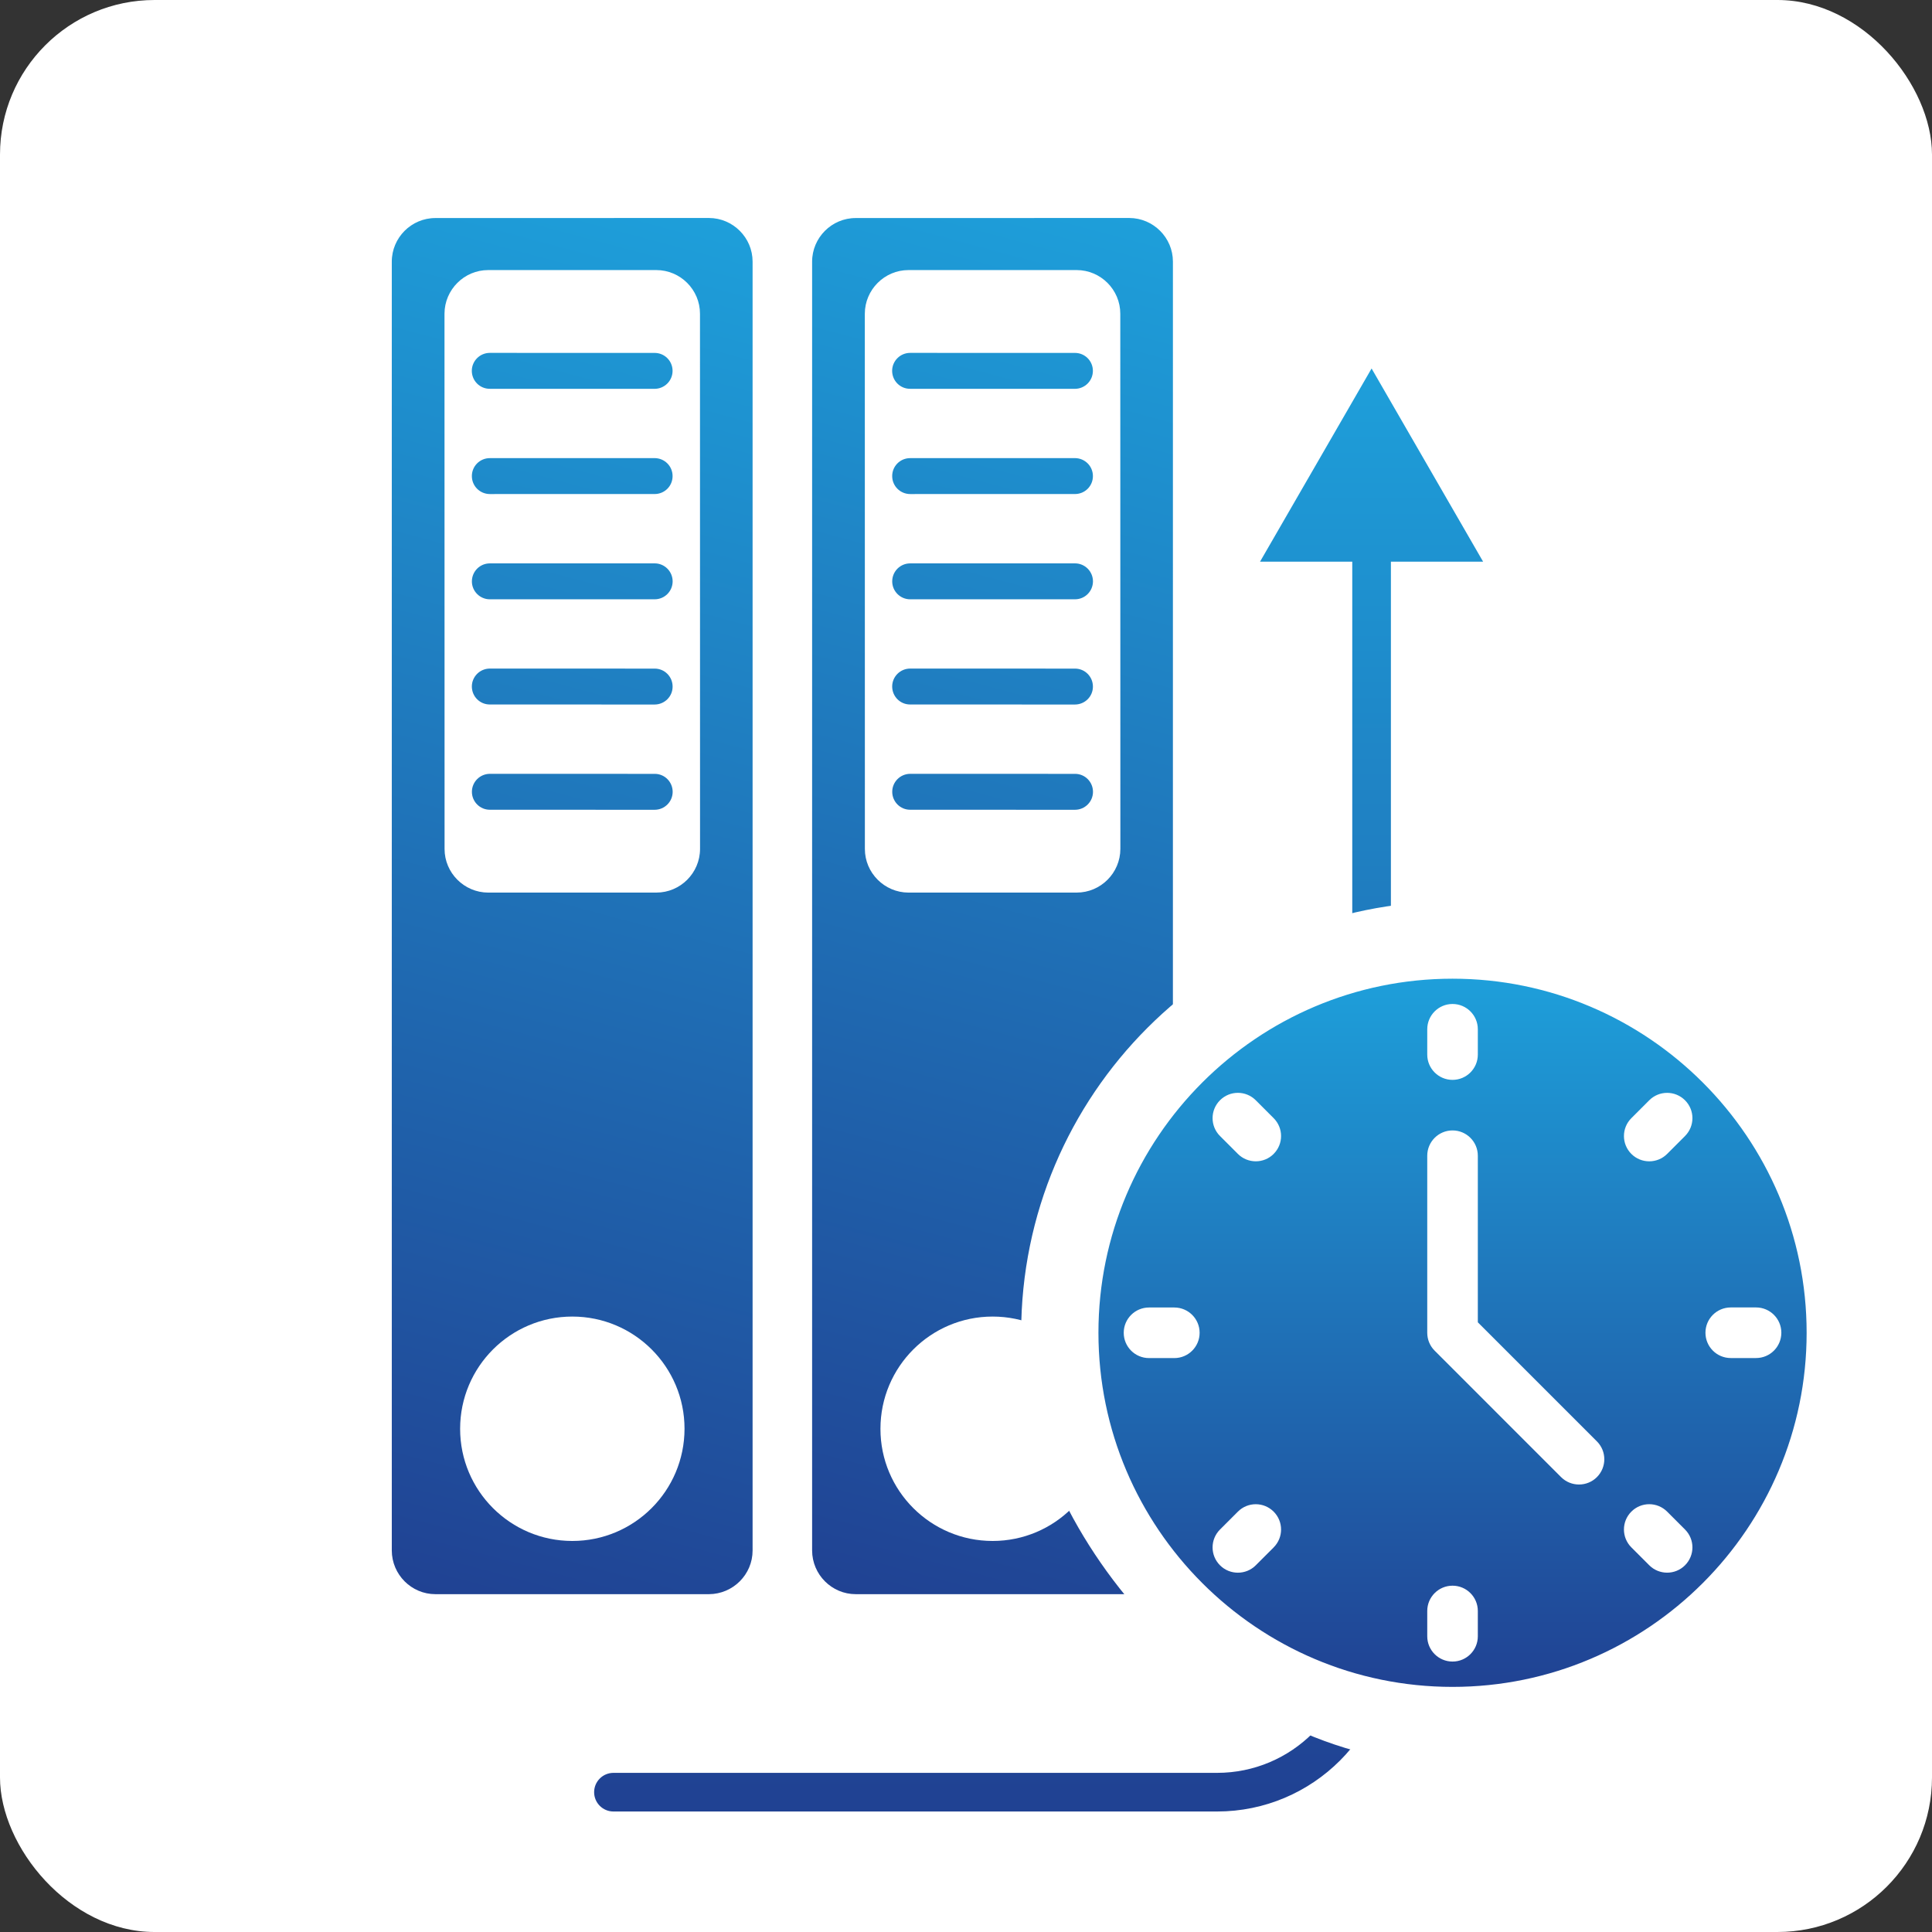 <svg width="100" height="100" viewBox="0 0 100 100" fill="none" xmlns="http://www.w3.org/2000/svg">
<rect x="0" y="0" width="100" height="100" fill="#333333" stroke="none"/>
<rect width="100" height="100" rx="8" fill="white"/>
<path d="M31.752 91.763C31.2 91.763 30.752 92.211 30.752 92.763C30.752 93.315 31.2 93.763 31.752 93.763V91.763ZM70.993 19.073L65.219 29.073H76.766L70.993 19.073ZM31.752 93.763H62.993V91.763H31.752V93.763ZM71.993 84.763V28.073H69.993V84.763H71.993ZM62.993 93.763C67.963 93.763 71.993 89.734 71.993 84.763H69.993C69.993 88.629 66.859 91.763 62.993 91.763V93.763Z" fill="url(#paint0_linear_922_974)"/>
<path d="M35.431 73.952C35.431 70.746 32.831 68.145 29.622 68.145C26.417 68.146 23.816 70.745 23.816 73.954C23.814 77.159 26.416 79.76 29.622 79.76C32.831 79.76 35.428 77.16 35.431 73.952ZM36.234 43.941L36.231 16.239C36.233 14.997 35.217 13.979 33.971 13.979L25.267 13.979C24.028 13.978 23.01 14.993 23.007 16.238L23.011 43.941C23.009 45.18 24.025 46.198 25.27 46.201L33.972 46.2C35.214 46.202 36.232 45.186 36.234 43.941ZM33.887 41.914L25.355 41.912C24.842 41.914 24.425 41.494 24.426 40.982C24.427 40.469 24.843 40.055 25.357 40.053L33.888 40.055C34.402 40.053 34.816 40.469 34.817 40.985C34.816 41.498 34.4 41.912 33.887 41.914ZM33.883 36.466L25.352 36.464C24.838 36.465 24.424 36.05 24.423 35.533C24.424 35.021 24.84 34.607 25.353 34.605L33.885 34.607C34.401 34.606 34.815 35.025 34.814 35.537C34.816 36.05 34.4 36.464 33.883 36.466ZM33.886 31.019L25.353 31.02C24.841 31.019 24.424 30.602 24.425 30.09C24.427 29.574 24.843 29.16 25.355 29.161L33.888 29.16C34.4 29.161 34.814 29.577 34.816 30.09C34.815 30.606 34.398 31.02 33.886 31.019ZM33.883 25.571L25.352 25.572C24.837 25.57 24.423 25.154 24.424 24.642C24.422 24.129 24.839 23.712 25.354 23.713L33.884 23.712C34.4 23.714 34.814 24.13 34.813 24.642C34.814 25.158 34.398 25.572 33.883 25.571ZM34.812 19.198C34.811 19.71 34.395 20.124 33.882 20.126L25.35 20.124C24.837 20.126 24.422 19.71 24.421 19.194C24.422 18.682 24.838 18.267 25.351 18.265L33.883 18.267C34.396 18.265 34.814 18.682 34.812 19.198ZM22.54 11.286L36.696 11.283C37.938 11.285 38.957 12.301 38.954 13.546L38.954 80.254C38.956 81.494 37.94 82.51 36.694 82.514L22.538 82.514C21.298 82.516 20.282 81.5 20.279 80.254L20.279 13.545C20.278 12.302 21.294 11.283 22.54 11.286Z" fill="url(#paint1_linear_922_974)"/>
<path d="M57.187 73.952C57.186 70.746 54.587 68.145 51.378 68.145C48.172 68.146 45.572 70.745 45.572 73.954C45.569 77.159 48.172 79.76 51.377 79.76C54.586 79.76 57.184 77.16 57.187 73.952ZM57.99 43.941L57.986 16.239C57.988 14.997 56.973 13.979 55.727 13.979L47.023 13.979C45.784 13.978 44.765 14.993 44.763 16.238L44.766 43.941C44.765 45.18 45.78 46.198 47.026 46.201L55.728 46.2C56.97 46.202 57.987 45.186 57.99 43.941ZM55.643 41.914L47.111 41.912C46.597 41.914 46.181 41.494 46.182 40.982C46.183 40.469 46.599 40.055 47.112 40.053L55.644 40.055C56.157 40.053 56.572 40.469 56.573 40.985C56.572 41.498 56.156 41.912 55.643 41.914ZM55.639 36.466L47.107 36.464C46.594 36.465 46.18 36.05 46.179 35.533C46.18 35.021 46.596 34.607 47.109 34.605L55.641 34.607C56.157 34.606 56.57 35.025 56.569 35.537C56.571 36.05 56.155 36.464 55.639 36.466ZM55.642 31.019L47.109 31.02C46.597 31.019 46.18 30.602 46.181 30.09C46.182 29.574 46.598 29.16 47.111 29.161L55.644 29.16C56.156 29.161 56.57 29.577 56.572 30.09C56.57 30.606 56.154 31.02 55.642 31.019ZM55.639 25.571L47.108 25.572C46.593 25.57 46.179 25.154 46.18 24.642C46.178 24.129 46.594 23.712 47.11 23.713L55.64 23.712C56.156 23.714 56.57 24.13 56.569 24.642C56.57 25.158 56.154 25.572 55.639 25.571ZM56.568 19.198C56.566 19.71 56.151 20.124 55.637 20.126L47.105 20.124C46.592 20.126 46.178 19.71 46.177 19.194C46.178 18.682 46.594 18.267 47.107 18.265L55.639 18.267C56.152 18.265 56.569 18.682 56.568 19.198ZM44.295 11.286L58.452 11.283C59.694 11.285 60.713 12.301 60.71 13.546L60.709 80.254C60.711 81.494 59.696 82.51 58.449 82.514L44.294 82.514C43.054 82.516 42.038 81.5 42.035 80.254L42.035 13.545C42.034 12.302 43.05 11.283 44.295 11.286Z" fill="url(#paint2_linear_922_974)"/>
<rect x="52.855" y="46.657" width="44.656" height="44.656" rx="22.328" fill="white"/>
<path d="M75.183 50.657C65.076 50.657 56.855 58.879 56.855 68.985C56.855 79.091 65.076 87.313 75.183 87.313C85.289 87.313 93.511 79.091 93.511 68.985C93.511 58.879 85.289 50.657 75.183 50.657ZM60.783 70.294H59.474C58.75 70.294 58.164 69.708 58.164 68.985C58.164 68.262 58.75 67.676 59.474 67.676H60.783C61.506 67.676 62.092 68.262 62.092 68.985C62.092 69.708 61.506 70.294 60.783 70.294ZM73.874 53.276C73.874 52.552 74.46 51.966 75.183 51.966C75.906 51.966 76.492 52.552 76.492 53.276V54.585C76.492 55.308 75.906 55.894 75.183 55.894C74.46 55.894 73.874 55.308 73.874 54.585V53.276ZM65.926 80.093L64.999 81.019C64.744 81.275 64.409 81.402 64.073 81.402C63.738 81.402 63.402 81.275 63.147 81.019C62.635 80.507 62.635 79.681 63.147 79.168L64.073 78.242C64.585 77.73 65.412 77.73 65.924 78.242C66.436 78.754 66.436 79.581 65.924 80.093H65.926ZM65.926 59.726C65.67 59.982 65.335 60.109 64.999 60.109C64.664 60.109 64.329 59.982 64.073 59.726L63.147 58.8C62.635 58.288 62.635 57.462 63.147 56.949C63.659 56.437 64.486 56.437 64.998 56.949L65.924 57.876C66.436 58.388 66.436 59.214 65.924 59.726H65.926ZM76.492 84.693C76.492 85.416 75.906 86.002 75.183 86.002C74.46 86.002 73.874 85.416 73.874 84.693V83.384C73.874 82.661 74.46 82.075 75.183 82.075C75.906 82.075 76.492 82.661 76.492 83.384V84.693ZM82.655 76.456C82.4 76.711 82.064 76.838 81.729 76.838C81.393 76.838 81.058 76.711 80.802 76.456L74.257 69.91C74.011 69.665 73.874 69.331 73.874 68.984V59.82C73.874 59.097 74.46 58.511 75.183 58.511C75.906 58.511 76.492 59.097 76.492 59.82V68.442L82.655 74.605C83.167 75.117 83.167 75.943 82.655 76.456ZM87.217 81.018C86.962 81.273 86.626 81.401 86.291 81.401C85.956 81.401 85.62 81.273 85.365 81.018L84.439 80.092C83.927 79.58 83.927 78.753 84.439 78.241C84.951 77.729 85.777 77.729 86.29 78.241L87.216 79.167C87.728 79.679 87.728 80.506 87.216 81.018H87.217ZM87.217 58.801L86.291 59.727C86.036 59.982 85.7 60.11 85.365 60.11C85.029 60.11 84.694 59.982 84.439 59.727C83.927 59.215 83.927 58.388 84.439 57.876L85.365 56.95C85.877 56.438 86.703 56.438 87.216 56.95C87.728 57.462 87.728 58.288 87.216 58.801H87.217ZM90.893 70.292H89.584C88.86 70.292 88.274 69.706 88.274 68.982C88.274 68.259 88.86 67.673 89.584 67.673H90.893C91.616 67.673 92.202 68.259 92.202 68.982C92.202 69.706 91.616 70.292 90.893 70.292Z" fill="url(#paint3_linear_922_974)"/>
<defs>
<linearGradient id="paint0_linear_922_974" x1="51.373" y1="19.073" x2="51.373" y2="92.763" gradientUnits="userSpaceOnUse">
<stop stop-color="#1E9FDA"/>
<stop offset="1" stop-color="#204293"/>
</linearGradient>
<linearGradient id="paint1_linear_922_974" x1="39.015" y1="11.826" x2="20.219" y2="81.972" gradientUnits="userSpaceOnUse">
<stop stop-color="#1E9FDA"/>
<stop offset="1" stop-color="#204293"/>
</linearGradient>
<linearGradient id="paint2_linear_922_974" x1="60.77" y1="11.826" x2="41.975" y2="81.972" gradientUnits="userSpaceOnUse">
<stop stop-color="#1E9FDA"/>
<stop offset="1" stop-color="#204293"/>
</linearGradient>
<linearGradient id="paint3_linear_922_974" x1="75.183" y1="50.657" x2="75.183" y2="87.313" gradientUnits="userSpaceOnUse">
<stop stop-color="#1E9FDA"/>
<stop offset="1" stop-color="#204293"/>
</linearGradient>
</defs>
</svg>
